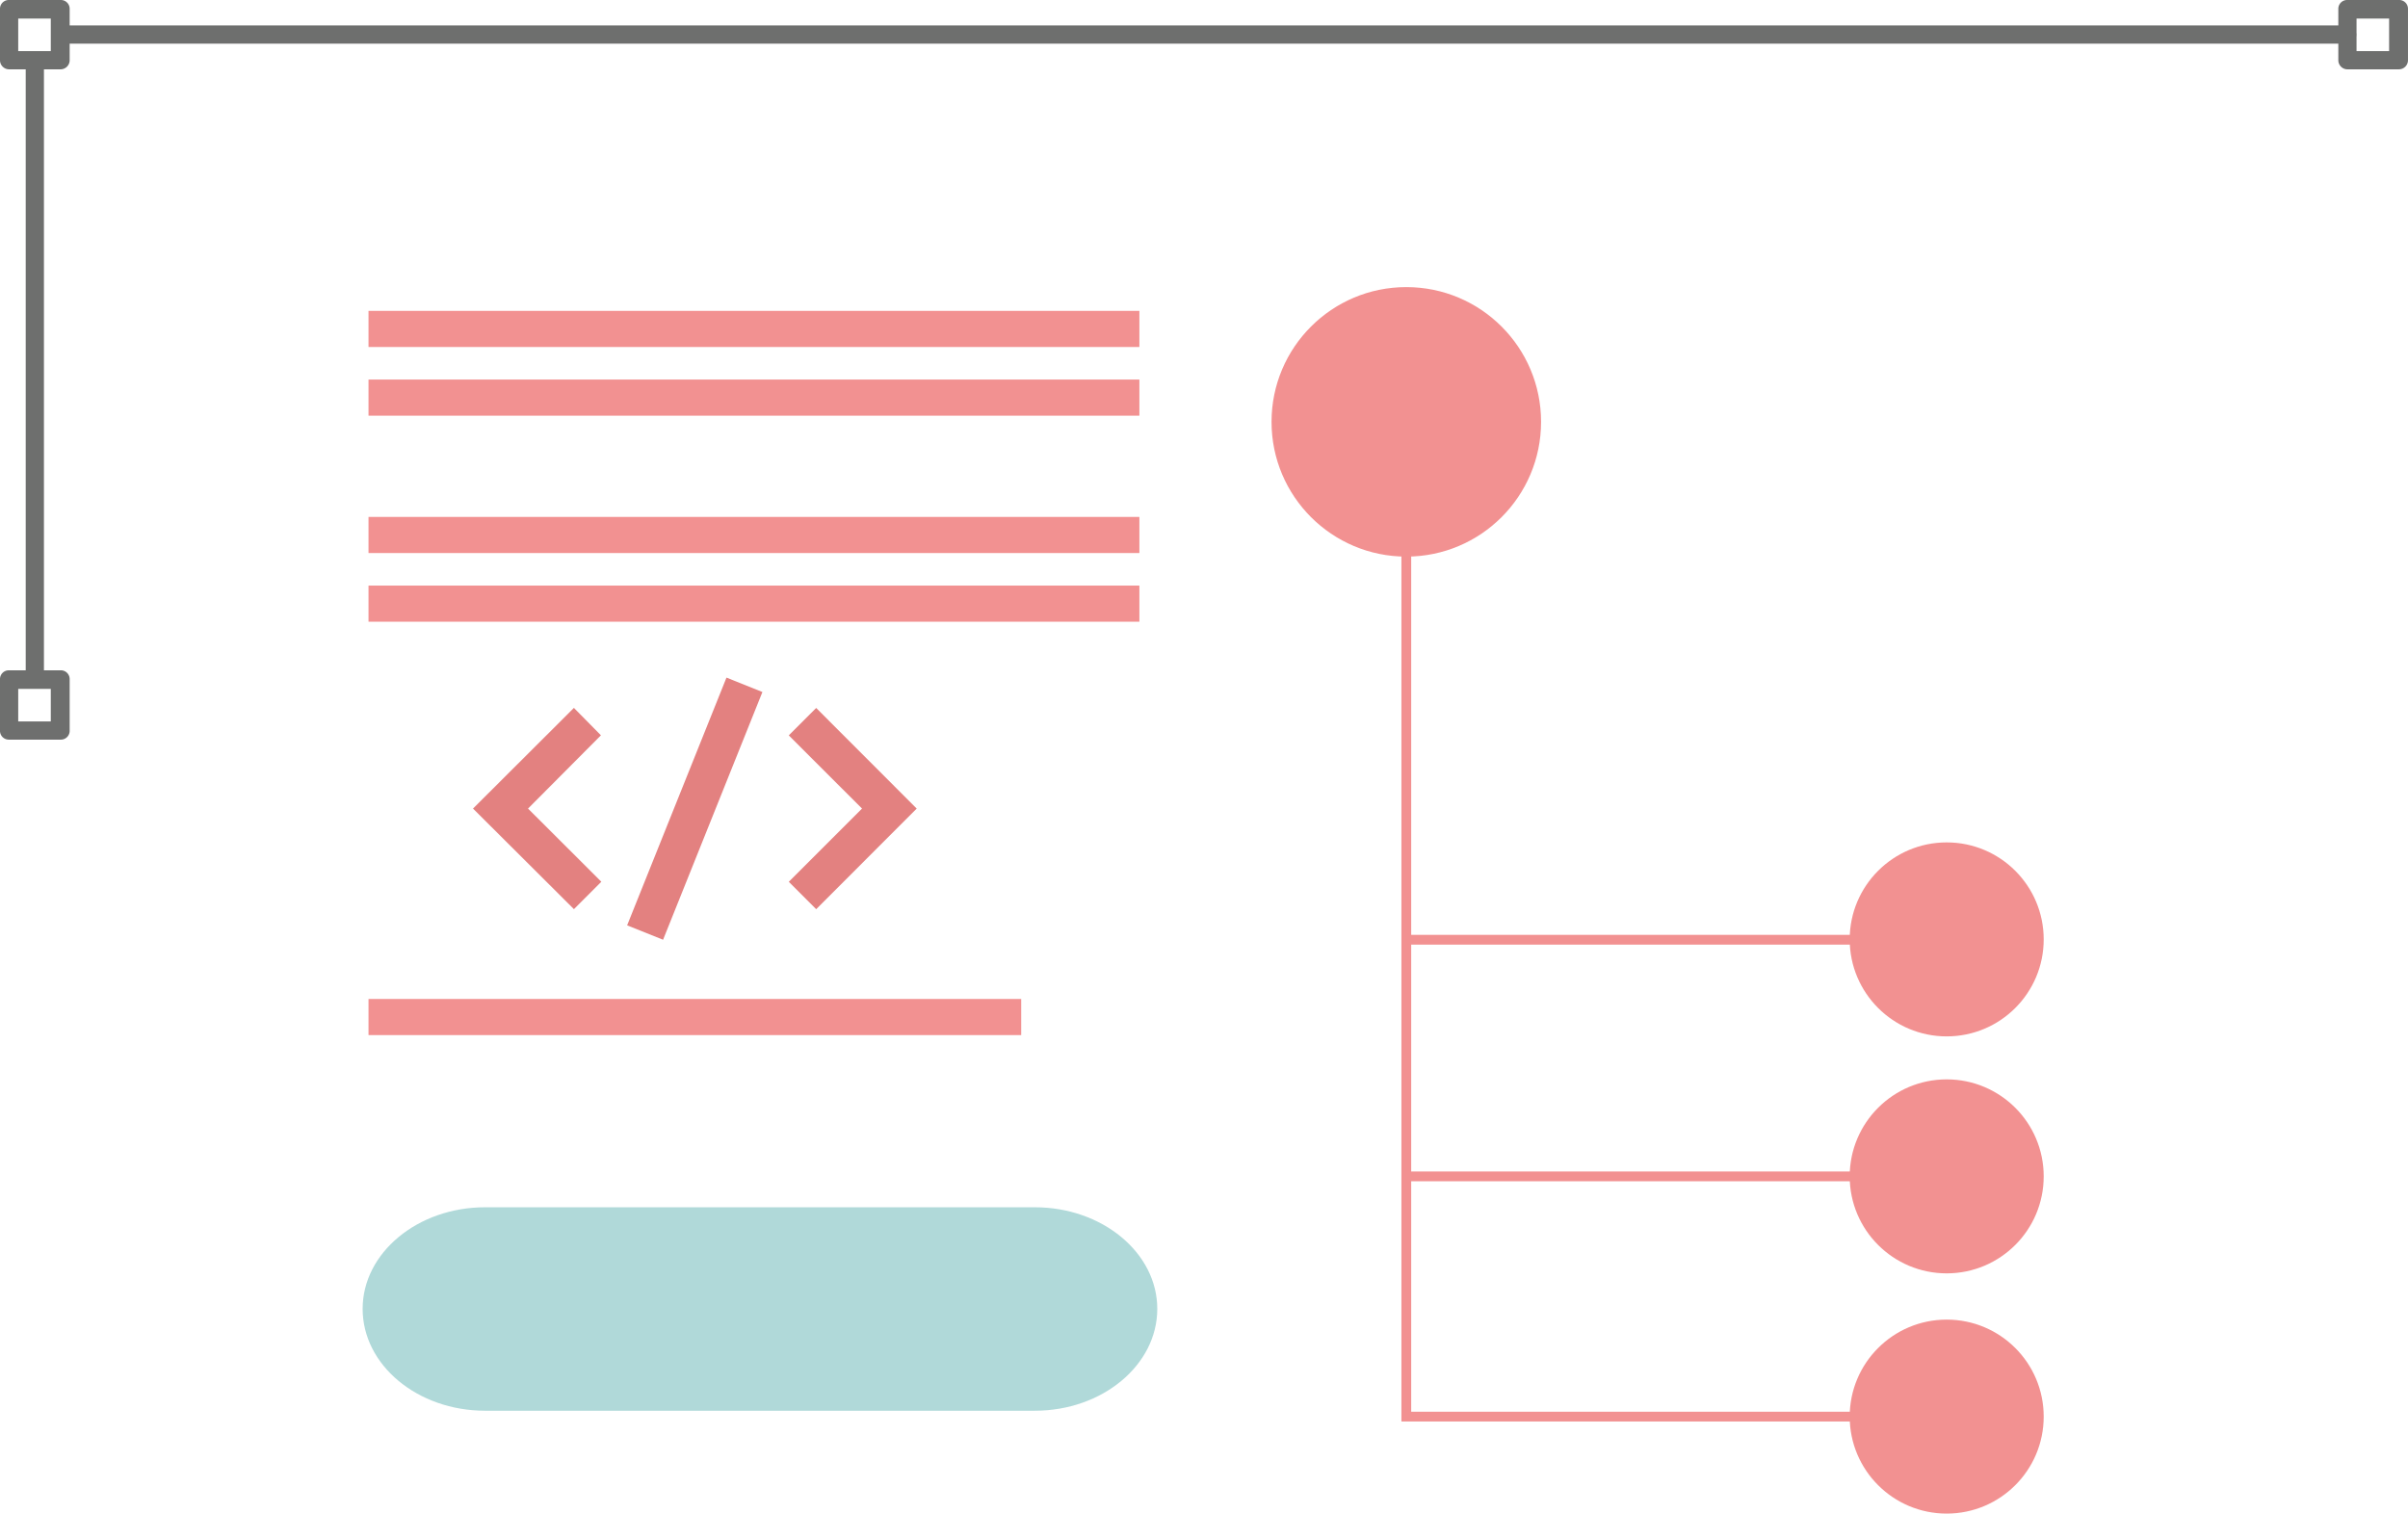 <svg xmlns="http://www.w3.org/2000/svg" width="149.339" height="93.879" viewBox="0 0 149.339 93.879"><defs><style>.a{fill:#f29191;}.b{fill:#b0d9d9;}.c{fill:#6e6f6e;}.d{fill:#e38180;}</style></defs><g transform="translate(-48.37 -39.01)"><g transform="translate(127.228 56.817)"><g transform="translate(8.055 12.154)"><path class="a" d="M125.237,112.055H91.42V53.85h.606v57.6h33.211Z" transform="translate(-91.42 -53.85)"/></g><g transform="translate(8.358 54.854)"><rect class="a" width="33.514" height="0.606"/></g><g transform="translate(8.358 40.176)"><rect class="a" width="33.514" height="0.606"/></g><circle class="a" cx="8.358" cy="8.358" r="8.358"/><circle class="a" cx="6.016" cy="6.016" r="6.016" transform="translate(35.856 34.442)"/><circle class="a" cx="6.016" cy="6.016" r="6.016" transform="translate(35.856 49.14)"/><circle class="a" cx="6.016" cy="6.016" r="6.016" transform="translate(35.856 64.04)"/></g><g transform="translate(48.37 39.01)"><g transform="translate(22.491 74.881)"><path class="b" d="M101.2,88.718H67.1c-4.179,0-7.591-2.826-7.591-6.319h0c0-3.473,3.412-6.3,7.591-6.3h34.1c4.179,0,7.591,2.826,7.591,6.3h0C108.791,85.892,105.379,88.718,101.2,88.718Z" transform="translate(-59.51 -76.1)"/></g><g transform="translate(22.854 19.281)"><rect class="a" width="47.808" height="2.241"/></g><g transform="translate(22.854 23.541)"><rect class="a" width="47.808" height="2.241"/></g><g transform="translate(22.854 32.061)"><rect class="a" width="47.808" height="2.241"/></g><g transform="translate(22.854 36.32)"><rect class="a" width="47.808" height="2.241"/></g><g transform="translate(22.854 61.96)"><rect class="a" width="40.479" height="2.241"/></g><path class="c" d="M52.125,43.31h-3.19a.565.565,0,0,1-.565-.565h0v-3.17a.545.545,0,0,1,.565-.565h3.19a.545.545,0,0,1,.565.565h0v3.17A.565.565,0,0,1,52.125,43.31ZM49.5,42.18H51.52V40.161H49.5Z" transform="translate(-48.37 -39.01)"/><g transform="translate(145.018)"><path class="c" d="M123.955,43.31h-3.19a.565.565,0,0,1-.565-.565v-3.17a.545.545,0,0,1,.565-.565h3.19a.545.545,0,0,1,.565.565v3.17A.565.565,0,0,1,123.955,43.31Zm-2.625-1.131h2.019V40.161h-2.019Z" transform="translate(-120.2 -39.01)"/></g><g transform="translate(0 41.575)"><path class="c" d="M52.125,94.35h-3.19a.545.545,0,0,1-.565-.565h0v-3.17a.545.545,0,0,1,.565-.565h3.19a.545.545,0,0,1,.565.565v3.17a.545.545,0,0,1-.565.565ZM49.5,93.22H51.52V91.2H49.5Z" transform="translate(-48.37 -90.05)"/></g><g transform="translate(3.695 1.575)"><path class="c" d="M192.088,40.921H50.765a.565.565,0,0,1,0-1.131H192.088a.586.586,0,0,1,.545.585A.565.565,0,0,1,192.088,40.921Z" transform="translate(-50.2 -39.79)"/></g><g transform="translate(1.595 3.251)"><path class="c" d="M49.725,79.545c-.312,0-.565-.1-.565-.218h0V40.846c-.005-.058.049-.114.151-.156a1.114,1.114,0,0,1,.394-.069c.308,0,.564.092.585.21v38.5C50.28,79.445,50.033,79.541,49.725,79.545Z" transform="translate(-49.16 -40.62)"/></g><path class="d" d="M70.834,62.456l-1.676-1.7L62.9,67l6.259,6.238,1.7-1.7L66.312,67Z" transform="translate(-33.565 -16.849)"/><path class="d" d="M72.6,71.541l1.7,1.7L80.534,67,74.3,60.76l-1.7,1.7L77.143,67Z" transform="translate(-23.682 -16.849)"/><rect class="d" width="16.555" height="2.402" transform="translate(38.893 57.393) rotate(-68.15)"/></g></g></svg>